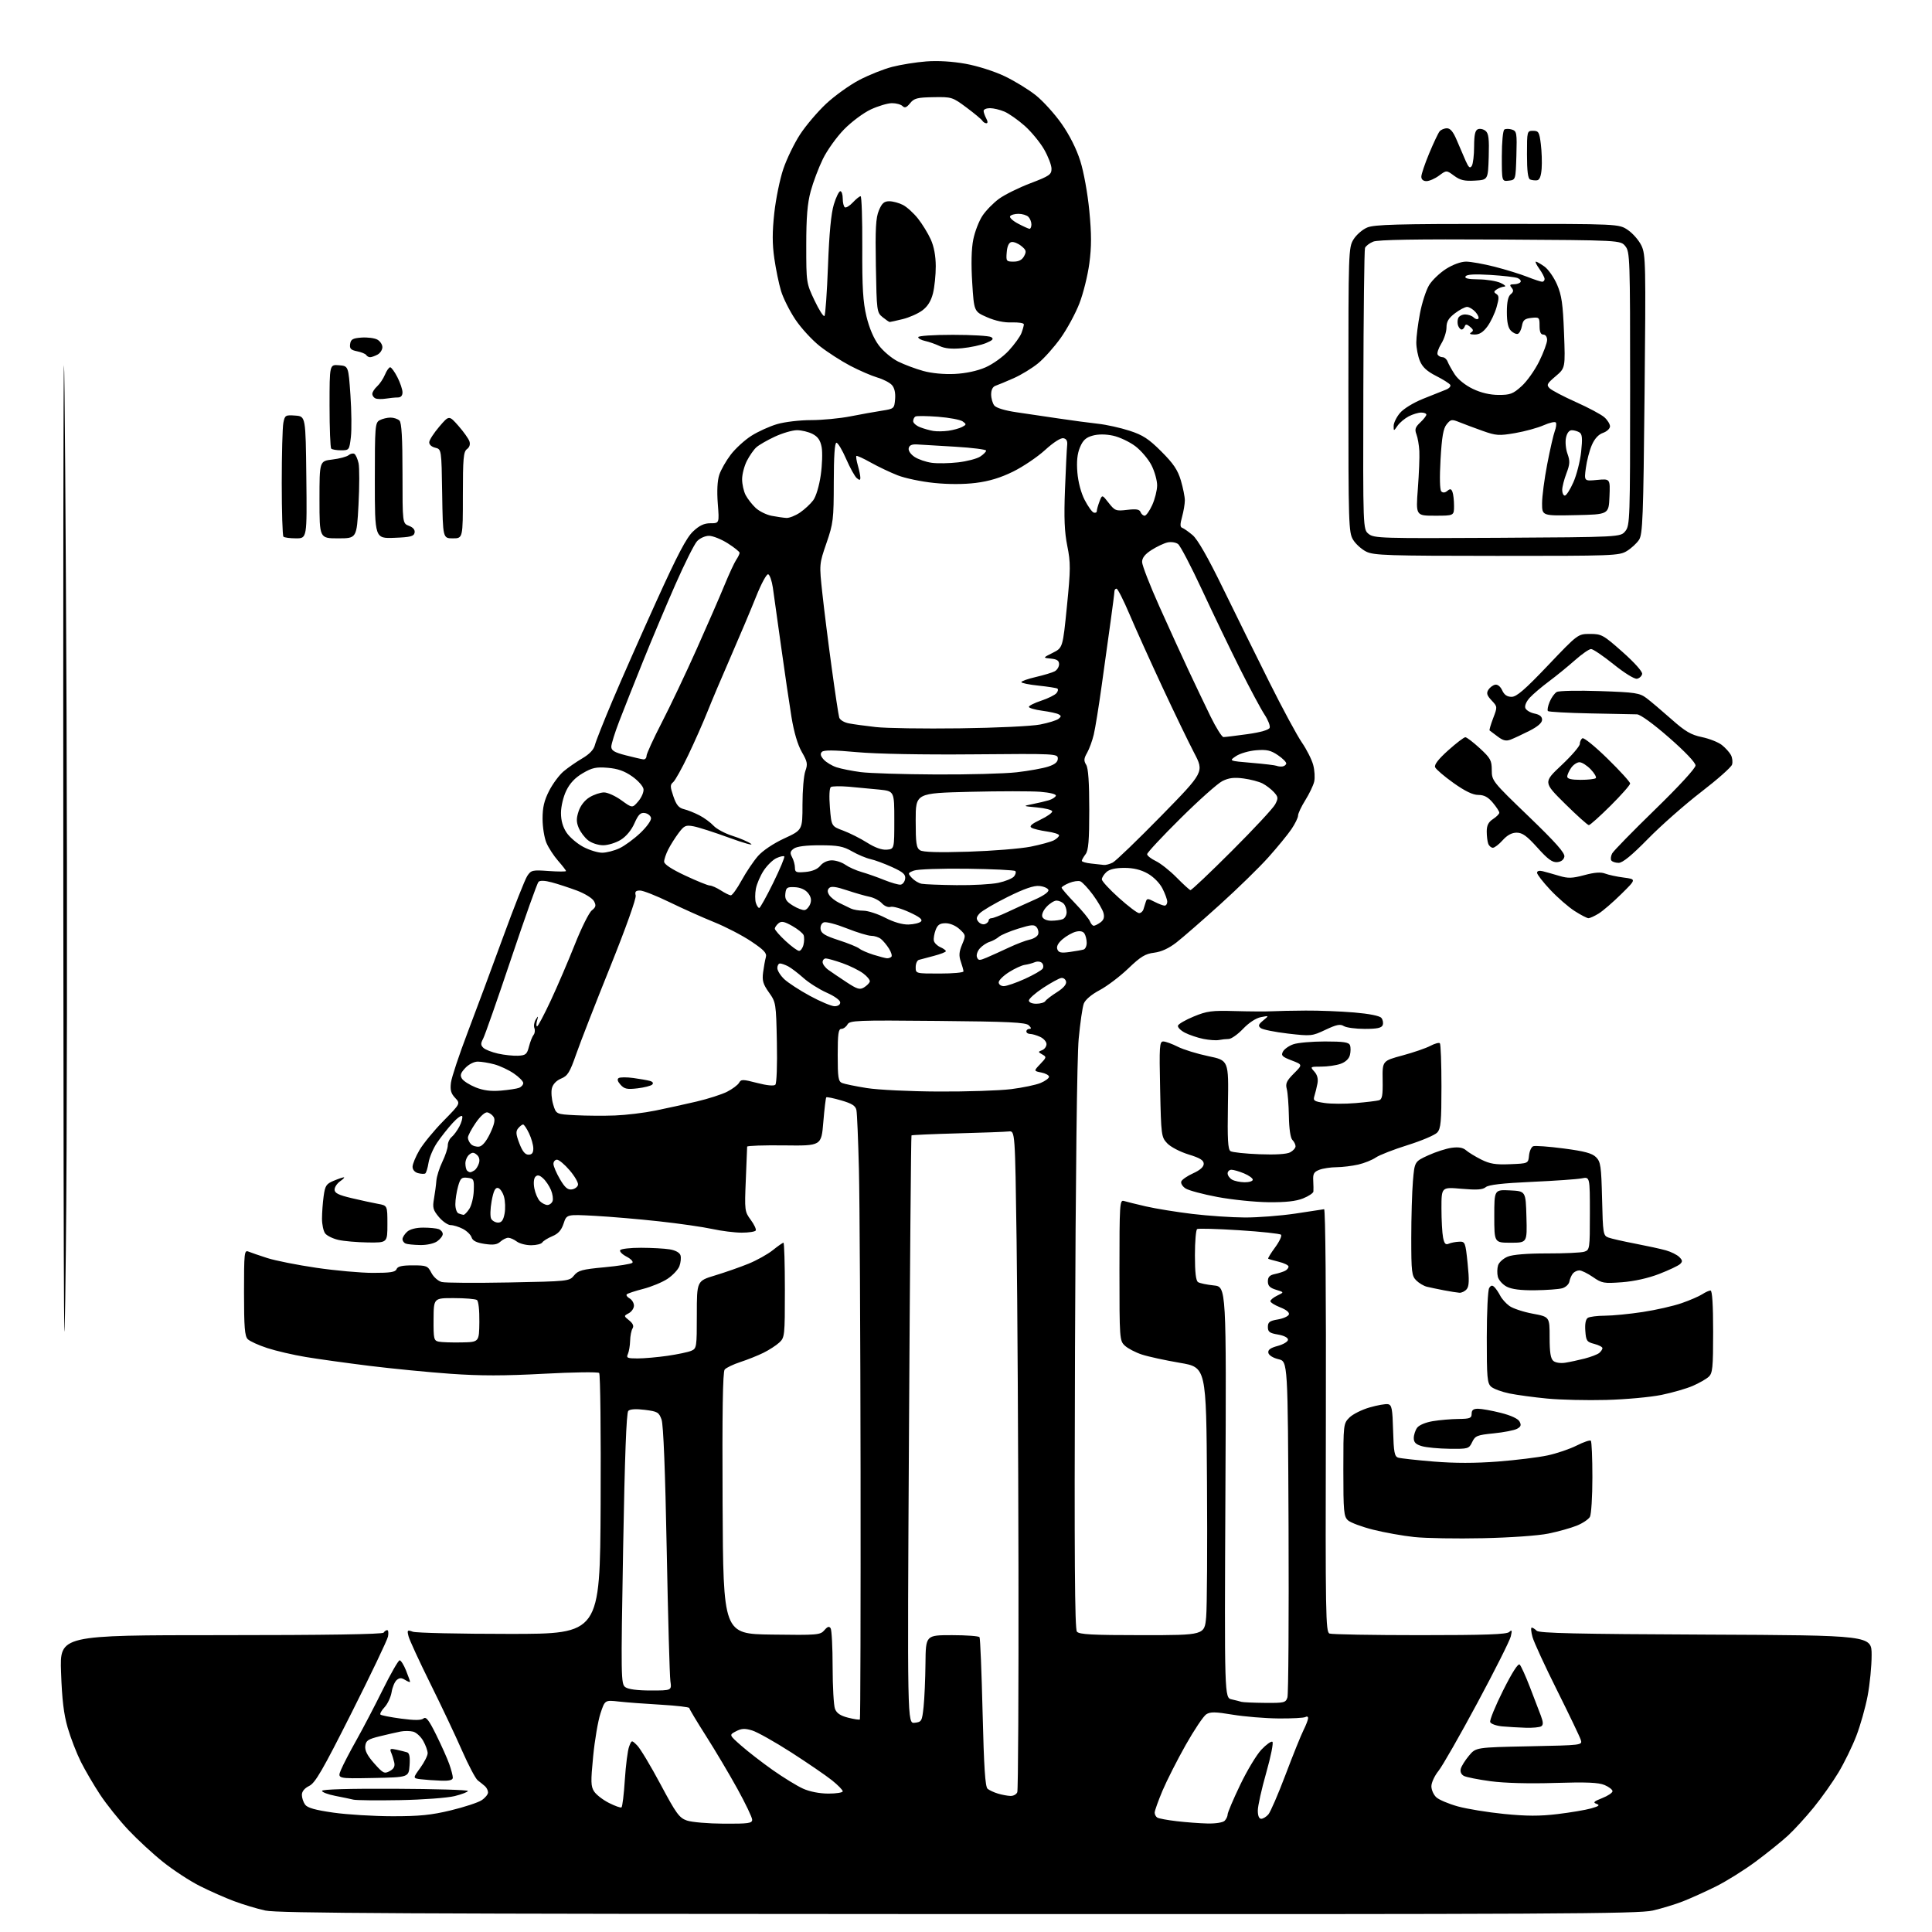 <?xml version="1.0" encoding="UTF-8" standalone="no"?>
<svg 
  version="1.1" 
  xmlns="http://www.w3.org/2000/svg" 
  xmlns:xlink="http://www.w3.org/1999/xlink" 
  xmlns:svg="http://www.w3.org/2000/svg"
  xmlns:rdf="http://www.w3.org/1999/02/22-rdf-syntax-ns#"
  xmlns:cc="http://creativecommons.org/ns#"
  xmlns:dc="http://purl.org/dc/elements/1.1/"
  viewBox="0 0 768 768"
  width="768"
  height="768"
>
<style>svg {background-color: white; }</style>"
<path stroke="none" fill="black" fill-rule="evenodd" d="M381.00,760.88C161.26,760.81 110.39,760.55 105.47,759.47C102.16,758.75 96.53,757.05 92.97,755.71C89.41,754.37 83.30,751.67 79.39,749.69C75.47,747.72 68.95,743.46 64.89,740.22C60.82,736.98 54.56,731.20 50.97,727.38C47.38,723.55 42.37,717.29 39.83,713.46C37.30,709.63 33.84,703.72 32.14,700.33C30.44,696.93 28.09,690.86 26.92,686.83C25.34,681.42 24.65,675.64 24.27,664.75C23.75,650.00 23.75,650.00 87.82,650.00C129.45,650.00 152.10,649.65 152.50,649.00C152.84,648.45 153.48,648.00 153.92,648.00C154.36,648.00 154.51,649.14 154.24,650.53C153.97,651.92 147.47,665.53 139.79,680.78C128.22,703.76 125.33,708.74 122.92,709.93C121.06,710.84 120.00,712.13 120.00,713.49C120.00,714.66 120.58,716.41 121.29,717.38C122.22,718.65 125.35,719.53 132.54,720.55C138.02,721.33 148.57,721.97 156.00,721.98C166.78,721.99 171.45,721.52 179.19,719.65C184.52,718.36 190.04,716.55 191.44,715.63C192.85,714.71 194.00,713.31 194.00,712.52C194.00,711.73 193.44,710.60 192.75,710.01C192.06,709.41 190.79,708.38 189.91,707.72C189.04,707.05 186.23,701.73 183.67,695.90C181.11,690.06 175.43,678.05 171.04,669.21C166.66,660.36 162.77,651.92 162.40,650.45C161.78,647.97 161.90,647.84 164.11,648.64C165.43,649.11 182.70,649.50 202.50,649.50C238.50,649.50 238.50,649.50 238.76,598.06C238.90,569.77 238.64,546.24 238.18,545.78C237.72,545.32 227.81,545.46 216.15,546.09C200.33,546.94 190.94,546.94 179.08,546.10C170.35,545.48 155.85,544.06 146.85,542.95C137.86,541.83 126.45,540.25 121.50,539.42C116.55,538.60 109.68,537.00 106.23,535.87C102.79,534.75 99.30,533.16 98.48,532.34C97.29,531.15 97.00,527.55 97.00,513.82C97.00,497.99 97.12,496.84 98.75,497.52C99.71,497.92 103.10,499.08 106.27,500.10C109.45,501.12 118.22,502.87 125.77,503.97C133.32,505.08 143.45,505.99 148.28,505.99C155.17,506.00 157.19,505.68 157.64,504.50C158.06,503.40 159.79,503.00 164.08,503.00C169.58,503.00 170.04,503.19 171.49,505.99C172.36,507.66 174.17,509.25 175.61,509.62C177.02,509.97 189.01,510.05 202.24,509.80C225.93,509.35 226.34,509.30 228.18,507.03C229.80,505.02 231.43,504.58 240.28,503.76C245.90,503.24 250.89,502.44 251.36,501.99C251.84,501.54 250.81,500.44 249.08,499.54C247.35,498.65 246.20,497.48 246.53,496.96C246.85,496.43 250.58,496.00 254.81,496.01C259.04,496.02 264.18,496.30 266.22,496.64C268.51,497.02 270.16,497.93 270.50,498.99C270.80,499.95 270.61,501.90 270.07,503.33C269.52,504.75 267.37,507.03 265.29,508.39C263.21,509.75 258.87,511.54 255.65,512.36C252.44,513.19 249.52,514.15 249.16,514.51C248.81,514.86 249.30,515.59 250.26,516.12C251.22,516.66 252.00,517.96 252.00,519.01C252.00,520.07 251.08,521.42 249.96,522.02C247.92,523.11 247.92,523.12 250.12,524.89C251.63,526.12 252.04,527.12 251.44,528.09C250.96,528.86 250.52,531.08 250.48,533.00C250.43,534.92 250.03,537.29 249.59,538.25C248.89,539.78 249.37,540.00 253.45,540.00C256.02,540.00 261.35,539.53 265.31,538.96C269.26,538.39 273.51,537.50 274.75,536.98C276.93,536.07 277.00,535.60 277.00,522.62C277.00,509.19 277.00,509.19 284.25,507.00C288.24,505.79 294.20,503.71 297.49,502.37C300.79,501.03 305.15,498.60 307.19,496.97C309.22,495.34 311.13,494.00 311.44,494.00C311.75,494.00 312.00,502.47 312.00,512.83C312.00,531.07 311.93,531.71 309.75,533.71C308.51,534.85 305.70,536.66 303.50,537.75C301.30,538.84 297.17,540.49 294.33,541.42C291.48,542.35 288.67,543.70 288.07,544.42C287.31,545.33 287.06,561.39 287.24,597.61C287.50,649.50 287.50,649.50 306.74,649.77C324.93,650.03 326.08,649.93 327.70,648.04C328.96,646.56 329.61,646.36 330.19,647.27C330.62,647.95 330.98,654.88 330.98,662.68C330.99,670.49 331.41,677.96 331.92,679.29C332.58,681.03 334.07,682.03 337.14,682.81C339.50,683.41 341.61,683.72 341.82,683.51C342.03,683.30 342.15,638.89 342.09,584.81C342.02,530.74 341.73,476.82 341.44,465.00C341.15,453.18 340.70,442.50 340.44,441.27C340.08,439.57 338.68,438.67 334.41,437.43C331.35,436.54 328.67,435.99 328.46,436.21C328.24,436.43 327.71,440.85 327.28,446.05C326.50,455.50 326.50,455.50 311.75,455.31C303.64,455.21 297.00,455.44 297.00,455.81C297.00,456.19 296.76,462.13 296.47,469.02C295.96,481.19 296.01,481.63 298.44,484.92C299.81,486.78 300.70,488.68 300.41,489.15C300.12,489.62 297.61,490.00 294.83,490.00C292.06,490.00 286.80,489.34 283.14,488.54C279.49,487.74 269.98,486.37 262.00,485.50C254.03,484.62 242.49,483.64 236.38,483.31C225.25,482.71 225.25,482.71 224.04,486.38C223.17,489.02 221.92,490.43 219.54,491.42C217.73,492.18 215.94,493.29 215.56,493.90C215.19,494.50 213.19,495.00 211.13,495.00C209.07,495.00 206.51,494.34 205.44,493.53C204.37,492.72 202.86,492.05 202.08,492.03C201.30,492.01 199.87,492.71 198.92,493.57C197.59,494.77 196.09,494.99 192.62,494.47C189.40,493.98 187.89,493.23 187.46,491.88C187.13,490.83 185.56,489.31 183.98,488.49C182.40,487.67 180.22,487.00 179.14,487.00C178.06,487.00 175.97,485.56 174.48,483.80C172.15,481.02 171.89,480.06 172.51,476.55C172.90,474.32 173.33,471.10 173.46,469.38C173.59,467.66 174.66,464.26 175.85,461.81C177.03,459.37 178.00,456.44 178.00,455.31C178.00,454.17 178.70,452.66 179.57,451.95C180.43,451.23 181.80,449.34 182.63,447.76C183.45,446.17 183.95,444.36 183.75,443.75C183.55,443.14 181.83,444.33 179.94,446.40C178.05,448.47 175.26,452.00 173.73,454.26C172.21,456.51 170.69,460.08 170.35,462.20C170.01,464.31 169.42,466.24 169.04,466.47C168.66,466.71 167.37,466.65 166.17,466.34C164.88,466.00 164.00,464.98 164.00,463.81C164.00,462.74 165.23,459.75 166.74,457.18C168.25,454.61 172.53,449.39 176.27,445.59C183.05,438.68 183.05,438.68 180.91,436.41C179.25,434.64 178.89,433.29 179.27,430.32C179.54,428.22 182.51,419.30 185.86,410.50C189.21,401.70 195.55,384.66 199.94,372.63C204.33,360.60 208.67,349.63 209.57,348.25C211.12,345.89 211.60,345.77 218.11,346.24C221.90,346.51 225.00,346.51 225.00,346.25C225.00,345.98 223.59,344.16 221.87,342.20C220.16,340.25 218.06,337.04 217.22,335.07C216.38,333.11 215.68,328.80 215.68,325.50C215.67,320.98 216.31,318.24 218.28,314.38C219.72,311.56 222.31,308.07 224.04,306.62C225.76,305.17 229.12,302.84 231.49,301.45C234.31,299.80 236.03,297.99 236.47,296.21C236.83,294.72 239.99,286.75 243.48,278.50C246.96,270.25 254.82,252.47 260.93,239.00C269.32,220.50 272.89,213.70 275.51,211.25C278.04,208.87 279.90,208.00 282.45,208.00C285.94,208.00 285.94,208.00 285.33,200.17C284.95,195.20 285.16,191.03 285.92,188.75C286.57,186.77 288.63,183.16 290.49,180.72C292.35,178.29 296.03,174.92 298.68,173.24C301.33,171.55 305.94,169.46 308.93,168.59C311.92,167.71 317.98,167.00 322.41,167.00C326.83,167.00 333.84,166.33 337.98,165.52C342.11,164.71 347.75,163.69 350.50,163.27C355.42,162.50 355.50,162.43 355.82,158.65C356.02,156.17 355.57,154.18 354.55,153.06C353.68,152.09 351.06,150.74 348.73,150.06C346.41,149.37 341.57,147.28 338.00,145.41C334.43,143.54 328.98,140.03 325.90,137.61C322.83,135.19 318.44,130.42 316.16,127.00C313.88,123.59 311.32,118.48 310.47,115.65C309.62,112.82 308.41,106.99 307.80,102.71C306.97,96.96 306.97,92.24 307.79,84.69C308.41,79.06 310.02,71.17 311.38,67.17C312.73,63.16 315.73,56.99 318.03,53.45C320.33,49.92 325.00,44.43 328.39,41.25C331.79,38.08 337.70,33.83 341.53,31.82C345.36,29.81 351.27,27.45 354.67,26.58C358.06,25.70 364.13,24.73 368.17,24.42C372.81,24.06 378.57,24.41 383.85,25.36C388.56,26.21 395.32,28.36 399.35,30.29C403.28,32.16 408.85,35.57 411.73,37.86C414.60,40.14 419.22,45.24 421.99,49.18C425.17,53.71 427.91,59.16 429.43,63.98C430.81,68.32 432.35,76.87 433.02,83.79C433.91,93.06 433.92,98.04 433.03,104.70C432.39,109.51 430.61,116.69 429.06,120.66C427.52,124.63 424.17,130.81 421.62,134.38C419.07,137.95 415.05,142.47 412.67,144.41C410.30,146.36 405.92,149.03 402.93,150.35C399.94,151.67 396.71,153.02 395.75,153.34C394.63,153.72 394.00,154.96 394.00,156.78C394.00,158.34 394.56,160.33 395.25,161.20C396.01,162.15 399.46,163.21 404.00,163.87C408.12,164.48 415.77,165.60 421.00,166.38C426.23,167.16 433.20,168.09 436.50,168.45C439.80,168.81 445.43,170.06 449.00,171.22C454.31,172.94 456.63,174.45 461.66,179.48C466.46,184.28 468.16,186.80 469.41,190.99C470.28,193.95 471.00,197.52 470.99,198.93C470.99,200.34 470.49,203.28 469.89,205.46C469.07,208.41 469.08,209.53 469.93,209.81C470.56,210.02 472.42,211.33 474.08,212.72C476.06,214.39 480.16,221.55 486.16,233.87C491.16,244.12 499.48,260.97 504.65,271.31C509.82,281.66 515.61,292.39 517.51,295.15C519.42,297.92 521.44,301.93 522.01,304.05C522.59,306.18 522.76,309.18 522.41,310.71C522.05,312.25 520.46,315.56 518.88,318.09C517.30,320.61 516.00,323.36 516.00,324.20C516.00,325.04 514.81,327.47 513.36,329.61C511.91,331.75 507.79,336.78 504.21,340.78C500.63,344.79 491.97,353.24 484.96,359.57C477.96,365.90 470.18,372.67 467.68,374.62C464.65,376.98 461.67,378.35 458.81,378.71C455.27,379.14 453.43,380.26 448.50,384.99C445.20,388.15 440.09,392.02 437.14,393.59C433.86,395.33 431.41,397.42 430.82,398.96C430.29,400.36 429.38,406.67 428.79,413.00C428.13,420.04 427.57,467.68 427.33,535.86C427.04,618.91 427.23,647.58 428.09,648.61C429.02,649.73 434.11,650.00 454.04,650.00C478.83,650.00 478.83,650.00 479.47,642.75C479.82,638.76 479.97,614.80 479.80,589.51C479.50,543.52 479.50,543.52 469.00,541.74C463.23,540.76 456.43,539.28 453.91,538.45C451.38,537.62 448.35,536.04 447.16,534.93C445.05,532.97 445.00,532.32 445.00,504.89C445.00,478.66 445.11,476.90 446.75,477.40C447.71,477.70 451.65,478.67 455.50,479.56C459.35,480.45 467.68,481.80 474.00,482.56C480.32,483.32 489.72,483.95 494.87,483.97C500.03,483.99 509.01,483.29 514.84,482.43C520.67,481.56 525.85,480.77 526.35,480.68C526.89,480.57 527.18,514.57 527.05,564.61C526.86,642.15 526.98,648.78 528.50,649.36C529.42,649.71 545.56,650.00 564.38,650.00C590.38,650.00 598.92,649.70 599.93,648.75C601.02,647.72 601.14,648.03 600.56,650.50C600.18,652.15 594.19,664.08 587.24,677.00C580.30,689.92 573.36,702.07 571.81,703.98C570.27,705.89 569.00,708.63 569.00,710.07C569.00,711.51 569.89,713.49 570.97,714.47C572.05,715.45 575.88,717.07 579.49,718.07C583.09,719.07 591.36,720.42 597.88,721.07C606.79,721.96 612.05,721.98 619.11,721.13C624.27,720.51 630.30,719.50 632.50,718.87C635.64,717.98 636.10,717.59 634.64,717.06C633.13,716.52 633.55,716.09 636.89,714.78C639.15,713.89 641.00,712.65 641.00,712.03C641.00,711.41 639.57,710.30 637.83,709.57C635.42,708.56 630.61,708.36 618.08,708.75C607.83,709.07 598.09,708.81 592.57,708.07C587.66,707.41 582.86,706.46 581.91,705.95C580.85,705.38 580.37,704.29 580.68,703.12C580.95,702.07 582.42,699.72 583.94,697.91C586.69,694.61 586.69,694.61 607.87,694.18C628.92,693.75 629.05,693.74 628.39,691.63C628.03,690.46 623.79,681.62 618.98,671.98C614.16,662.35 609.76,652.79 609.19,650.73C608.63,648.68 608.48,647.00 608.88,647.00C609.28,647.00 610.16,647.56 610.85,648.25C611.82,649.22 626.93,649.56 678.05,649.78C744.00,650.07 744.00,650.07 744.00,657.92C744.00,662.24 743.29,669.54 742.41,674.14C741.54,678.74 739.52,685.90 737.91,690.07C736.31,694.23 733.12,700.75 730.83,704.57C728.54,708.38 724.11,714.65 720.97,718.50C717.84,722.35 713.23,727.38 710.73,729.69C708.23,731.99 702.44,736.65 697.87,740.04C693.30,743.43 686.17,747.88 682.03,749.93C677.89,751.98 672.02,754.63 669.00,755.81C665.98,757.00 660.58,758.64 657.00,759.47C651.30,760.79 617.43,760.96 381.00,760.88zM287.75,724.94C297.51,724.99 299.00,724.78 299.00,723.37C299.00,722.47 296.37,716.96 293.15,711.12C289.93,705.28 284.30,695.80 280.65,690.07C276.99,684.33 274.00,679.33 274.00,678.97C274.00,678.60 268.94,678.01 262.75,677.65C256.56,677.30 249.02,676.73 245.98,676.39C240.46,675.77 240.46,675.77 238.69,681.13C237.72,684.09 236.41,691.74 235.79,698.16C234.80,708.27 234.85,710.12 236.19,712.16C237.03,713.44 239.68,715.49 242.06,716.69C244.44,717.89 246.68,718.70 247.04,718.47C247.41,718.25 248.01,713.32 248.38,707.51C248.76,701.71 249.52,695.76 250.08,694.30C251.09,691.64 251.09,691.64 253.29,693.84C254.51,695.05 258.68,702.00 262.56,709.27C268.81,720.98 270.01,722.64 273.06,723.69C274.95,724.35 281.56,724.91 287.75,724.94zM480.05,724.87C483.21,724.94 486.12,724.48 486.80,723.80C487.46,723.14 488.00,722.00 488.00,721.27C488.00,720.54 490.23,715.28 492.96,709.59C495.68,703.89 499.49,697.56 501.41,695.53C503.33,693.49 505.31,692.07 505.80,692.38C506.29,692.68 505.19,698.21 503.35,704.68C501.51,711.14 500.00,717.91 500.00,719.71C500.00,721.80 500.49,723.00 501.35,723.00C502.08,723.00 503.37,722.21 504.20,721.25C505.03,720.29 508.10,713.20 511.01,705.50C513.92,697.80 517.13,689.83 518.15,687.79C519.17,685.75 520.00,683.59 520.00,682.98C520.00,682.38 519.52,682.18 518.93,682.54C518.35,682.90 513.51,683.16 508.18,683.11C502.86,683.06 494.68,682.38 490.00,681.61C483.07,680.45 481.13,680.43 479.50,681.47C478.40,682.17 474.73,687.64 471.35,693.62C467.97,699.61 463.81,707.81 462.10,711.85C460.40,715.90 459.00,719.81 459.00,720.55C459.00,721.28 459.47,722.17 460.05,722.53C460.62,722.88 464.11,723.53 467.80,723.96C471.48,724.39 477.00,724.80 480.05,724.87zM159.00,715.58C149.93,715.74 141.60,715.66 140.50,715.39C139.40,715.12 136.14,714.44 133.25,713.88C130.36,713.32 128.00,712.42 128.00,711.89C128.00,711.28 138.84,710.97 157.00,711.06C172.95,711.13 186.00,711.52 186.00,711.93C186.00,712.33 183.64,713.25 180.75,713.97C177.83,714.69 168.17,715.41 159.00,715.58zM401.64,713.91C402.82,713.96 404.06,713.29 404.39,712.42C404.73,711.55 404.94,671.61 404.86,623.67C404.78,575.73 404.44,516.92 404.11,493.00C403.50,449.50 403.50,449.50 401.00,449.77C399.62,449.93 390.43,450.27 380.58,450.53C370.72,450.80 362.51,451.16 362.33,451.34C362.15,451.52 361.70,504.20 361.34,568.41C360.67,685.16 360.67,685.16 363.58,684.83C366.36,684.52 366.53,684.21 367.14,678.50C367.49,675.20 367.83,667.44 367.89,661.25C368.00,650.00 368.00,650.00 378.44,650.00C384.18,650.00 389.11,650.37 389.38,650.81C389.66,651.26 390.21,664.76 390.60,680.82C391.13,702.62 391.63,710.28 392.59,711.08C393.30,711.66 395.14,712.52 396.69,712.98C398.23,713.45 400.46,713.87 401.64,713.91zM329.25,712.98C332.41,712.99 335.00,712.58 335.00,712.07C335.00,711.55 333.09,709.60 330.75,707.72C328.41,705.84 321.13,700.86 314.58,696.64C308.02,692.43 301.00,688.48 298.98,687.88C296.07,687.00 294.73,687.08 292.56,688.22C289.80,689.66 289.80,689.66 294.65,693.93C297.32,696.28 302.95,700.64 307.17,703.62C311.39,706.59 316.79,709.91 319.17,710.99C321.83,712.20 325.71,712.96 329.25,712.98zM175.25,707.84C172.64,707.75 169.05,707.50 167.29,707.28C164.08,706.88 164.08,706.88 167.04,702.79C168.67,700.54 170.00,697.90 170.00,696.93C170.00,695.96 169.21,693.76 168.25,692.05C167.29,690.34 165.48,688.68 164.24,688.36C162.99,688.04 160.74,688.02 159.24,688.31C157.73,688.60 154.03,689.45 151.00,690.19C146.28,691.35 145.46,691.90 145.20,694.08C144.99,695.89 146.03,697.90 148.74,700.96C152.26,704.92 152.78,705.19 154.89,704.06C156.52,703.18 157.06,702.19 156.73,700.66C156.47,699.47 155.92,697.69 155.50,696.70C154.85,695.14 155.13,694.98 157.62,695.53C159.21,695.88 161.10,696.35 161.83,696.58C162.75,696.87 163.05,698.43 162.81,701.75C162.47,706.50 162.47,706.50 148.27,706.78C134.08,707.05 134.08,707.05 135.57,703.48C136.39,701.52 139.14,696.22 141.69,691.71C144.23,687.19 148.93,678.21 152.12,671.75C155.32,665.29 158.35,660.00 158.86,660.00C159.37,660.00 160.51,661.81 161.39,664.02C162.28,666.23 163.00,668.26 163.00,668.53C163.00,668.80 162.14,668.48 161.08,667.82C159.59,666.89 158.84,666.89 157.71,667.83C156.91,668.49 155.99,670.66 155.67,672.66C155.34,674.65 154.08,677.35 152.87,678.64C151.65,679.93 150.92,681.26 151.24,681.58C151.57,681.90 155.26,682.62 159.44,683.18C164.81,683.90 167.44,683.88 168.35,683.12C169.36,682.28 170.49,683.73 173.42,689.67C175.50,693.87 177.83,699.09 178.60,701.28C179.37,703.46 180.00,705.87 180.00,706.63C180.00,707.62 178.69,707.96 175.25,707.84zM606.50,686.81C603.75,686.72 599.56,686.48 597.20,686.27C594.83,686.05 592.66,685.28 592.38,684.55C592.10,683.82 594.41,678.17 597.51,671.98C601.15,664.72 603.49,661.09 604.11,661.71C604.65,662.25 606.46,666.24 608.14,670.59C609.82,674.94 611.79,680.07 612.51,682.00C613.49,684.62 613.52,685.68 612.66,686.23C612.02,686.64 609.25,686.90 606.50,686.81zM502.77,676.92C510.51,676.99 511.10,676.85 511.77,674.75C512.17,673.51 512.37,642.95 512.22,606.84C511.93,541.18 511.93,541.18 508.22,540.31C506.04,539.79 504.38,538.74 504.19,537.77C503.96,536.57 505.00,535.81 507.94,535.02C510.18,534.41 512.00,533.31 512.00,532.55C512.00,531.73 510.40,530.91 508.00,530.50C504.67,529.94 504.00,529.43 504.00,527.50C504.00,525.58 504.67,525.06 507.92,524.51C510.08,524.15 512.07,523.26 512.34,522.55C512.66,521.73 511.37,520.66 508.92,519.70C506.76,518.85 505.00,517.75 505.00,517.24C505.00,516.73 506.24,515.73 507.75,515.00C510.50,513.69 510.50,513.69 507.25,512.70C504.79,511.95 504.00,511.14 504.00,509.37C504.00,507.63 504.70,506.89 506.75,506.46C508.26,506.14 510.12,505.55 510.88,505.15C511.65,504.75 512.24,503.99 512.21,503.46C512.18,502.93 510.43,502.08 508.32,501.57C506.22,501.05 504.33,500.51 504.13,500.36C503.93,500.21 505.16,498.18 506.88,495.85C508.60,493.51 509.65,491.25 509.22,490.82C508.80,490.40 501.32,489.59 492.60,489.04C483.89,488.48 476.36,488.28 475.88,488.57C475.40,488.87 475.00,493.56 475.00,499.00C475.00,505.82 475.39,509.13 476.25,509.67C476.94,510.11 479.75,510.70 482.50,510.98C487.50,511.50 487.50,511.50 487.12,593.20C486.73,674.89 486.73,674.89 489.62,675.53C491.20,675.89 492.95,676.33 493.50,676.51C494.05,676.69 498.22,676.88 502.77,676.92zM258.70,672.00C267.02,672.00 267.02,672.00 266.49,668.25C266.19,666.19 265.54,642.67 265.03,616.00C264.44,584.78 263.71,566.36 262.98,564.31C261.94,561.40 261.38,561.07 256.35,560.44C252.79,559.99 250.46,560.14 249.75,560.85C249.00,561.60 248.35,579.08 247.70,615.65C246.80,666.96 246.84,669.41 248.57,670.67C249.73,671.52 253.37,672.00 258.70,672.00zM589.50,611.46C579.05,611.69 566.77,611.48 562.22,611.00C557.67,610.52 550.28,609.20 545.81,608.07C541.33,606.94 536.85,605.27 535.84,604.35C534.18,602.85 534.00,600.87 534.00,584.30C534.00,566.23 534.04,565.87 536.40,563.51C537.71,562.19 541.32,560.38 544.40,559.49C547.49,558.59 550.80,558.01 551.75,558.19C553.26,558.48 553.54,559.95 553.78,568.71C554.02,577.30 554.34,578.97 555.79,579.43C556.74,579.73 563.08,580.43 569.90,580.99C578.26,581.68 586.53,581.67 595.39,580.99C602.60,580.43 611.48,579.34 615.13,578.56C618.78,577.79 624.01,576.01 626.76,574.62C629.51,573.23 632.04,572.37 632.38,572.71C632.72,573.05 633.00,579.59 633.00,587.23C633.00,594.88 632.56,601.95 632.03,602.95C631.50,603.94 629.13,605.53 626.78,606.47C624.43,607.42 619.35,608.84 615.50,609.62C611.49,610.45 600.39,611.23 589.50,611.46zM576.20,575.91C571.96,575.86 567.04,575.40 565.25,574.88C562.81,574.18 562.00,573.38 562.00,571.66C562.00,570.41 562.60,568.56 563.33,567.56C564.11,566.49 566.72,565.40 569.58,564.93C572.29,564.48 576.86,564.09 579.75,564.06C584.31,564.01 585.00,563.74 585.00,562.00C585.00,560.52 585.67,560.00 587.54,560.00C588.94,560.00 593.01,560.73 596.58,561.63C600.63,562.65 603.44,563.95 604.05,565.09C604.81,566.51 604.58,567.15 603.03,567.98C601.94,568.57 597.77,569.38 593.78,569.78C587.17,570.44 586.41,570.75 585.21,573.25C583.93,575.91 583.64,576.00 576.20,575.91zM26.18,496.50C25.47,560.27 25.31,539.56 25.17,358.08C25.08,240.70 25.20,144.86 25.44,145.10C25.68,145.34 26.13,207.63 26.45,283.52C26.76,359.41 26.65,455.25 26.18,496.50zM638.50,556.50C630.80,556.70 620.23,556.46 615.01,555.95C609.79,555.45 603.04,554.54 600.01,553.92C596.98,553.30 593.71,552.09 592.75,551.24C591.20,549.87 591.00,547.58 591.02,531.60C591.02,521.64 591.45,512.83 591.97,512.01C592.69,510.88 593.20,510.80 594.07,511.67C594.71,512.31 595.74,513.84 596.37,515.07C596.99,516.30 598.62,518.13 600.00,519.13C601.38,520.13 605.54,521.51 609.25,522.20C616.00,523.46 616.00,523.46 616.00,531.61C616.00,537.60 616.39,540.08 617.49,540.99C618.34,541.70 620.36,542.00 622.24,541.70C624.03,541.42 627.51,540.67 629.96,540.04C632.41,539.41 635.00,538.41 635.71,537.83C636.42,537.24 637.00,536.37 637.00,535.91C637.00,535.44 635.54,534.68 633.75,534.22C630.78,533.46 630.47,533.00 630.19,529.04C629.98,526.24 630.34,524.40 631.19,523.86C631.91,523.41 634.98,523.02 638.00,523.01C641.02,523.00 647.77,522.34 653.00,521.54C658.23,520.75 665.18,519.17 668.45,518.03C671.72,516.90 675.41,515.30 676.66,514.49C677.91,513.67 679.40,513.00 679.96,513.00C680.64,513.00 681.00,518.74 681.00,529.35C681.00,543.77 680.79,545.88 679.21,547.31C678.23,548.20 675.42,549.81 672.96,550.88C670.51,551.96 664.90,553.58 660.50,554.49C656.10,555.39 646.20,556.30 638.50,556.50zM183.48,533.63C190.46,533.50 190.46,533.50 190.55,525.50C190.61,520.81 190.21,517.20 189.58,516.77C188.98,516.36 184.88,516.02 180.45,516.02C172.40,516.00 172.40,516.00 172.35,524.45C172.30,532.25 172.46,532.93 174.40,533.33C175.55,533.57 179.64,533.71 183.48,533.63zM580.13,513.89C579.23,513.83 576.48,513.39 574.00,512.92C571.52,512.44 568.48,511.81 567.22,511.50C565.97,511.20 564.06,510.06 562.97,508.97C561.19,507.19 561.00,505.60 561.00,492.15C561.00,483.98 561.30,473.80 561.66,469.52C562.32,461.75 562.32,461.75 567.73,459.27C570.70,457.91 574.91,456.55 577.09,456.26C579.82,455.89 581.58,456.20 582.77,457.25C583.72,458.08 586.43,459.74 588.79,460.93C592.24,462.66 594.50,463.03 600.29,462.79C607.50,462.50 607.50,462.50 607.81,459.34C607.98,457.59 608.73,455.93 609.48,455.65C610.23,455.36 615.69,455.76 621.62,456.54C629.89,457.62 632.87,458.43 634.45,460.00C636.29,461.84 636.53,463.53 636.85,476.59C637.17,490.40 637.30,491.17 639.35,491.94C640.53,492.38 645.33,493.47 650.00,494.36C654.67,495.26 660.17,496.45 662.22,497.03C664.26,497.60 666.65,498.80 667.54,499.68C668.86,501.01 668.91,501.50 667.82,502.51C667.09,503.18 663.35,504.94 659.50,506.43C655.15,508.11 649.57,509.35 644.76,509.71C637.54,510.25 636.76,510.11 633.21,507.64C631.11,506.19 628.68,505.00 627.82,505.00C626.95,505.00 625.79,505.56 625.23,506.25C624.67,506.94 624.05,508.38 623.85,509.46C623.65,510.53 622.37,511.72 620.99,512.11C619.62,512.49 614.77,512.85 610.20,512.90C604.56,512.97 600.96,512.51 598.96,511.48C597.35,510.65 595.76,508.88 595.42,507.55C595.09,506.23 595.13,504.17 595.51,502.98C595.88,501.79 597.61,500.24 599.35,499.53C601.36,498.71 607.04,498.25 615.01,498.26C621.89,498.27 628.53,497.97 629.76,497.58C631.94,496.88 632.00,496.50 632.00,482.32C632.00,467.77 632.00,467.77 628.75,468.42C626.96,468.77 618.02,469.40 608.87,469.81C597.32,470.33 591.74,470.97 590.61,471.91C589.38,472.93 587.06,473.09 580.99,472.56C573.00,471.86 573.00,471.86 573.00,480.31C573.00,484.95 573.29,490.18 573.64,491.93C574.13,494.38 574.64,494.95 575.89,494.40C576.77,494.01 578.62,493.65 580.00,493.60C582.42,493.50 582.53,493.79 583.40,502.22C584.09,508.89 584.00,511.30 583.03,512.47C582.33,513.31 581.02,513.95 580.13,513.89zM167.03,494.92C164.54,494.88 161.94,494.62 161.25,494.34C160.56,494.06 160.00,493.27 160.00,492.57C160.00,491.88 160.82,490.57 161.83,489.65C162.97,488.62 165.38,488.00 168.25,488.00C170.77,488.00 173.55,488.27 174.42,488.61C175.29,488.94 176.00,489.82 176.00,490.55C176.00,491.29 175.00,492.59 173.78,493.44C172.50,494.34 169.63,494.97 167.03,494.92zM146.25,493.90C141.99,493.84 136.70,493.38 134.50,492.88C132.30,492.37 129.94,491.21 129.25,490.29C128.56,489.37 128.00,486.74 128.00,484.45C128.00,482.16 128.29,478.14 128.65,475.53C129.22,471.34 129.70,470.60 132.62,469.39C134.44,468.62 136.28,468.00 136.69,468.00C137.11,468.00 136.44,468.70 135.22,469.56C134.00,470.41 133.00,471.91 133.00,472.89C133.00,474.27 134.54,475.04 139.75,476.27C143.46,477.15 148.19,478.18 150.25,478.55C154.00,479.22 154.00,479.22 154.00,486.61C154.00,494.00 154.00,494.00 146.25,493.90zM600.53,494.00C594.00,494.00 594.00,494.00 594.00,483.45C594.00,472.90 594.00,472.90 600.25,473.20C606.50,473.50 606.50,473.50 606.78,483.75C607.07,494.00 607.07,494.00 600.53,494.00zM198.00,486.00C199.40,486.00 200.09,485.04 200.58,482.43C200.95,480.47 200.84,477.43 200.34,475.69C199.84,473.94 198.76,472.38 197.94,472.23C196.85,472.02 196.17,473.43 195.43,477.47C194.87,480.54 194.79,483.66 195.26,484.50C195.72,485.32 196.96,486.00 198.00,486.00zM184.23,482.92C184.63,482.96 185.68,481.90 186.56,480.55C187.44,479.20 188.24,475.94 188.33,473.30C188.49,468.79 188.34,468.48 185.81,468.19C183.46,467.92 183.00,468.35 182.07,471.69C181.49,473.79 181.01,476.93 181.01,478.67C181.00,480.41 181.56,482.06 182.25,482.34C182.94,482.62 183.83,482.88 184.23,482.92zM217.60,479.00C218.41,479.00 219.32,478.32 219.65,477.48C219.97,476.65 219.69,474.65 219.02,473.05C218.36,471.45 216.95,469.36 215.88,468.40C214.48,467.12 213.65,466.95 212.85,467.75C212.19,468.41 212.01,470.26 212.41,472.39C212.78,474.34 213.77,476.63 214.61,477.47C215.45,478.31 216.80,479.00 217.60,479.00zM504.23,477.90C498.88,477.84 489.77,476.91 484.00,475.83C478.23,474.75 472.50,473.22 471.28,472.43C470.06,471.64 469.30,470.39 469.58,469.65C469.87,468.90 471.99,467.44 474.30,466.40C477.06,465.15 478.50,463.86 478.50,462.63C478.50,461.22 477.03,460.31 472.45,458.91C469.08,457.87 465.32,455.91 463.98,454.48C461.65,452.00 461.56,451.35 461.17,432.96C460.80,415.80 460.92,414.00 462.42,414.00C463.33,414.00 465.91,414.94 468.16,416.08C470.40,417.22 475.88,418.91 480.33,419.84C488.42,421.52 488.42,421.52 488.12,439.15C487.89,453.03 488.11,456.95 489.16,457.61C489.90,458.07 495.05,458.62 500.61,458.83C507.01,459.08 511.51,458.80 512.86,458.07C514.04,457.44 515.00,456.36 515.00,455.66C515.00,454.97 514.44,453.84 513.75,453.15C512.98,452.38 512.44,448.74 512.35,443.70C512.27,439.19 511.90,434.32 511.51,432.88C510.94,430.72 511.44,429.63 514.33,426.73C517.85,423.22 517.85,423.22 513.43,421.53C509.66,420.09 509.16,419.57 509.99,418.03C510.52,417.03 512.38,415.71 514.13,415.11C515.87,414.50 521.52,414.00 526.68,414.00C534.10,414.00 536.18,414.31 536.64,415.50C536.96,416.33 536.94,418.08 536.61,419.40C536.23,420.92 534.85,422.20 532.86,422.90C531.12,423.51 527.67,424.00 525.20,424.00C520.78,424.00 520.73,424.04 522.46,425.96C523.64,427.26 524.06,428.86 523.71,430.71C523.42,432.24 522.88,434.46 522.51,435.62C521.90,437.53 522.32,437.82 526.52,438.45C529.09,438.84 534.64,438.86 538.85,438.50C543.06,438.14 547.23,437.64 548.12,437.39C549.44,437.03 549.72,435.57 549.62,429.34C549.50,421.72 549.50,421.72 557.50,419.56C561.90,418.37 566.91,416.65 568.62,415.73C570.34,414.82 572.03,414.36 572.37,414.71C572.72,415.05 573.00,422.76 573.00,431.84C573.00,445.86 572.75,448.62 571.33,450.19C570.41,451.21 565.12,453.45 559.58,455.19C554.04,456.92 548.33,459.15 546.90,460.13C545.47,461.12 542.32,462.38 539.90,462.94C537.48,463.49 533.62,463.96 531.32,463.98C529.01,463.99 525.94,464.45 524.49,465.00C522.32,465.83 521.88,466.59 522.03,469.25C522.12,471.04 522.16,473.01 522.10,473.64C522.05,474.27 520.19,475.51 517.98,476.39C515.17,477.52 511.04,477.97 504.23,477.90zM227.32,472.81C228.51,472.64 229.61,471.81 229.77,470.97C229.93,470.12 228.44,467.54 226.45,465.22C224.47,462.90 222.20,461.00 221.42,461.00C220.64,461.00 220.00,461.75 220.00,462.66C220.00,463.58 221.16,466.30 222.58,468.72C224.54,472.07 225.67,473.05 227.32,472.81zM494.75,469.97C496.54,469.99 498.00,469.53 498.00,468.95C498.00,468.37 496.44,467.25 494.53,466.45C492.62,465.65 490.37,465.00 489.53,465.00C488.69,465.00 488.00,465.65 488.00,466.45C488.00,467.25 488.79,468.36 489.75,468.92C490.71,469.48 492.96,469.95 494.75,469.97zM186.92,465.98C187.24,465.98 188.00,465.64 188.62,465.23C189.23,464.83 190.03,463.55 190.39,462.39C190.80,461.05 190.49,459.82 189.52,459.02C188.31,458.01 187.70,458.01 186.50,459.00C185.68,459.68 185.00,461.24 185.00,462.46C185.00,463.67 185.30,464.97 185.67,465.33C186.03,465.70 186.60,465.99 186.92,465.98zM210.08,459.00C211.45,459.00 212.00,458.30 212.00,456.53C212.00,455.18 211.24,452.48 210.31,450.53C209.39,448.59 208.32,447.00 207.94,447.00C207.56,447.00 206.68,447.68 205.99,448.51C204.98,449.73 205.06,450.88 206.45,454.51C207.66,457.67 208.73,459.00 210.08,459.00zM190.48,455.79C191.76,455.60 193.32,453.72 194.84,450.52C196.50,447.02 196.91,445.09 196.24,444.02C195.72,443.18 194.59,442.36 193.73,442.19C192.81,442.01 190.91,443.72 189.09,446.37C187.39,448.84 186.00,451.48 186.00,452.23C186.00,452.98 186.56,454.16 187.24,454.84C187.92,455.52 189.38,455.95 190.48,455.79zM244.50,443.42C248.90,443.25 256.10,442.38 260.50,441.48C264.90,440.58 272.26,438.97 276.86,437.89C281.46,436.81 286.95,435.05 289.06,433.97C291.17,432.89 293.29,431.30 293.78,430.44C294.58,429.00 295.23,429.00 300.97,430.49C304.87,431.50 307.63,431.77 308.21,431.19C308.74,430.66 309.00,423.35 308.82,414.38C308.51,398.77 308.45,398.43 305.66,394.50C303.32,391.21 302.91,389.79 303.35,386.50C303.64,384.30 304.13,381.60 304.44,380.50C304.90,378.89 303.75,377.66 298.62,374.22C295.10,371.86 288.46,368.41 283.86,366.56C279.26,364.70 271.26,361.12 266.07,358.59C260.89,356.07 255.64,354.00 254.42,354.00C252.70,354.00 252.30,354.45 252.70,355.95C252.99,357.08 248.78,368.88 242.62,384.20C236.79,398.66 230.69,414.32 229.06,419.00C226.52,426.28 225.66,427.68 223.07,428.74C221.19,429.52 219.79,430.97 219.39,432.59C219.03,434.01 219.26,436.92 219.90,439.05C221.06,442.92 221.06,442.92 228.78,443.32C233.02,443.54 240.10,443.59 244.50,443.42zM199.08,433.54C202.15,433.28 205.42,432.78 206.33,432.43C207.25,432.07 208.00,431.22 208.00,430.53C208.00,429.84 206.31,428.12 204.25,426.72C202.19,425.31 198.70,423.68 196.50,423.09C194.30,422.50 191.34,422.01 189.92,422.01C188.45,422.00 186.32,423.09 184.96,424.54C183.08,426.55 182.79,427.45 183.64,428.79C184.23,429.73 186.69,431.29 189.10,432.26C192.19,433.49 195.16,433.87 199.08,433.54zM373.03,433.90C384.32,433.96 397.32,433.53 401.93,432.95C406.54,432.37 411.81,431.27 413.65,430.50C415.49,429.73 417.00,428.62 417.00,428.03C417.00,427.43 415.62,426.67 413.94,426.34C410.89,425.73 410.89,425.73 413.53,422.96C416.03,420.36 416.07,420.14 414.34,419.17C412.61,418.20 412.60,418.09 414.25,417.46C415.21,417.09 416.00,416.01 416.00,415.05C416.00,414.10 414.85,412.80 413.45,412.16C412.05,411.52 410.25,411.00 409.45,411.00C408.65,411.00 408.00,410.55 408.00,410.00C408.00,409.45 408.55,409.00 409.21,409.00C410.05,409.00 409.97,408.56 408.96,407.58C407.77,406.41 401.14,406.09 372.68,405.83C340.36,405.52 337.79,405.63 336.88,407.25C336.34,408.21 335.25,409.00 334.45,409.00C333.28,409.00 333.00,410.98 333.00,419.39C333.00,428.35 333.24,429.89 334.75,430.51C335.71,430.90 340.10,431.81 344.50,432.51C348.94,433.23 361.62,433.85 373.03,433.90zM253.42,432.63C249.31,433.12 248.20,432.89 246.68,431.21C245.50,429.90 245.24,428.97 245.94,428.54C246.53,428.18 249.14,428.17 251.75,428.52C254.36,428.88 257.33,429.40 258.35,429.68C259.49,430.00 259.84,430.56 259.27,431.13C258.76,431.64 256.13,432.31 253.42,432.63zM205.94,419.67C208.99,419.52 209.49,419.10 210.28,416.00C210.78,414.07 211.60,411.99 212.11,411.38C212.62,410.76 212.76,409.55 212.43,408.69C212.10,407.83 212.34,406.31 212.96,405.31C213.97,403.70 214.03,403.75 213.48,405.75C213.14,406.99 213.15,408.00 213.50,408.00C213.85,408.00 216.29,403.39 218.93,397.75C221.56,392.11 225.86,382.10 228.48,375.50C231.10,368.90 234.14,362.78 235.24,361.91C236.88,360.60 237.04,359.94 236.12,358.23C235.50,357.07 232.50,355.21 229.34,354.02C226.22,352.86 221.72,351.38 219.34,350.75C216.59,350.01 214.67,349.94 214.06,350.54C213.54,351.07 208.65,364.80 203.20,381.05C197.75,397.30 192.73,411.64 192.04,412.92C191.04,414.79 191.06,415.48 192.15,416.53C192.89,417.25 195.53,418.28 198.00,418.83C200.47,419.38 204.05,419.76 205.94,419.67zM484.50,413.43C483.40,413.64 480.62,413.44 478.33,412.98C476.03,412.51 472.74,411.40 471.01,410.51C469.29,409.61 468.05,408.35 468.26,407.69C468.47,407.04 471.32,405.40 474.57,404.06C479.81,401.90 481.73,401.65 491.00,401.92C496.77,402.08 503.30,402.12 505.50,402.00C507.70,401.88 513.77,401.75 519.00,401.72C524.23,401.68 532.89,402.02 538.25,402.47C544.28,402.98 548.42,403.80 549.11,404.63C549.72,405.37 549.96,406.66 549.64,407.49C549.21,408.62 547.44,409.00 542.52,409.00C538.92,409.00 535.17,408.50 534.18,407.88C532.76,406.99 531.25,407.30 526.90,409.36C521.55,411.89 521.17,411.92 511.95,410.86C506.75,410.25 501.89,409.27 501.15,408.67C500.04,407.79 500.23,407.23 502.15,405.64C504.50,403.70 504.50,403.70 501.23,404.33C499.25,404.71 496.45,406.55 494.13,408.98C492.03,411.19 489.45,413.01 488.40,413.01C487.36,413.02 485.60,413.21 484.50,413.43zM331.75,399.99C333.10,399.99 334.00,399.39 334.00,398.49C334.00,397.62 331.71,395.96 328.62,394.60C325.67,393.29 321.51,390.66 319.37,388.75C317.24,386.85 314.52,384.77 313.32,384.14C312.11,383.51 310.65,383.00 310.07,383.00C309.48,383.00 309.00,383.82 309.00,384.81C309.00,385.81 310.24,387.80 311.75,389.23C313.26,390.66 317.88,393.67 322.00,395.90C326.12,398.14 330.51,399.98 331.75,399.99zM411.94,399.00C413.56,399.00 415.17,398.53 415.53,397.96C415.88,397.39 417.96,395.79 420.15,394.41C422.73,392.78 424.00,391.30 423.78,390.20C423.58,389.26 422.71,388.62 421.83,388.77C420.94,388.92 417.70,390.70 414.61,392.73C411.53,394.76 409.00,397.01 409.00,397.71C409.00,398.47 410.21,399.00 411.94,399.00zM343.45,392.52C344.52,391.87 345.55,390.84 345.75,390.24C345.95,389.64 344.77,388.15 343.12,386.93C341.47,385.71 337.75,383.88 334.85,382.86C331.95,381.84 329.00,381.00 328.29,381.00C327.58,381.00 327.00,381.65 327.00,382.45C327.00,383.25 328.01,384.63 329.25,385.52C330.49,386.41 333.75,388.62 336.50,390.43C340.73,393.21 341.80,393.54 343.45,392.52zM399.02,392.00C400.13,392.00 403.90,390.71 407.39,389.12C410.87,387.54 414.07,385.70 414.48,385.04C414.89,384.37 414.76,383.36 414.18,382.78C413.60,382.20 412.33,382.07 411.32,382.50C410.32,382.92 408.54,383.39 407.36,383.55C406.18,383.71 403.36,385.01 401.11,386.43C398.85,387.86 397.00,389.69 397.00,390.51C397.00,391.34 397.90,392.00 399.02,392.00zM373.50,387.00C378.73,387.00 383.00,386.62 383.00,386.15C383.00,385.68 382.52,383.93 381.94,382.26C381.12,379.90 381.23,378.38 382.44,375.48C383.97,371.83 383.95,371.68 381.45,369.37C379.96,367.98 377.67,367.00 375.92,367.00C373.62,367.00 372.72,367.60 371.93,369.67C371.38,371.14 371.05,373.05 371.22,373.92C371.38,374.79 372.52,375.94 373.76,376.49C374.99,377.03 376.00,377.76 376.00,378.11C376.00,378.46 373.86,379.29 371.25,379.97C368.64,380.64 365.94,381.36 365.25,381.57C364.56,381.77 364.00,383.08 364.00,384.47C364.00,387.00 364.00,387.00 373.50,387.00zM392.23,380.66C394.03,379.89 397.98,378.11 401.00,376.69C404.02,375.27 407.76,373.84 409.29,373.52C410.83,373.20 412.34,372.27 412.65,371.46C412.97,370.64 412.71,369.36 412.08,368.60C411.12,367.44 409.97,367.53 404.76,369.15C401.36,370.21 397.88,371.68 397.04,372.42C396.19,373.16 394.55,374.05 393.38,374.41C392.22,374.76 390.47,375.92 389.51,376.99C388.55,378.05 388.03,379.63 388.36,380.49C388.88,381.86 389.35,381.88 392.23,380.66zM352.58,380.93C353.18,380.97 353.97,380.70 354.34,380.33C354.71,379.96 354.28,378.50 353.38,377.08C352.49,375.66 351.06,373.94 350.19,373.25C349.33,372.56 347.59,372.00 346.33,372.00C345.08,372.00 340.68,370.66 336.55,369.02C332.43,367.38 328.34,366.31 327.47,366.65C326.56,367.00 326.02,368.15 326.20,369.38C326.43,371.04 328.00,371.99 333.37,373.73C337.15,374.95 340.85,376.46 341.59,377.07C342.33,377.69 344.86,378.79 347.22,379.53C349.57,380.26 351.99,380.90 352.58,380.93zM425.22,378.43C427.58,378.10 430.06,377.66 430.75,377.45C431.44,377.24 431.99,376.04 431.98,374.78C431.98,373.53 431.57,371.88 431.09,371.11C430.52,370.21 429.33,369.95 427.65,370.37C426.25,370.73 423.87,372.07 422.38,373.35C420.58,374.90 419.88,376.25 420.31,377.36C420.82,378.70 421.79,378.91 425.22,378.43zM317.64,377.99C318.27,377.99 319.06,376.91 319.39,375.58C319.72,374.25 319.75,372.52 319.45,371.74C319.15,370.96 317.11,369.31 314.91,368.07C311.72,366.27 310.62,366.07 309.46,367.03C308.66,367.70 308.00,368.66 308.00,369.16C308.00,369.67 309.91,371.86 312.25,374.03C314.59,376.20 317.01,377.98 317.64,377.99zM361.13,367.51C363.25,367.45 365.48,366.92 366.08,366.32C366.87,365.53 365.58,364.50 361.43,362.60C358.27,361.15 354.93,360.20 354.01,360.50C353.07,360.80 351.56,360.17 350.56,359.07C349.59,357.99 347.38,356.83 345.65,356.48C343.92,356.14 339.85,354.96 336.60,353.88C332.38,352.46 330.39,352.21 329.62,352.98C328.85,353.75 328.85,354.55 329.62,355.78C330.21,356.72 332.00,358.14 333.60,358.91C335.19,359.69 337.28,360.70 338.24,361.16C339.19,361.62 341.44,362.01 343.24,362.02C345.03,362.03 348.92,363.29 351.88,364.82C355.26,366.57 358.70,367.57 361.13,367.51zM391.57,367.33C392.36,367.03 393.00,366.38 393.00,365.89C393.00,365.40 393.52,365.00 394.15,365.00C394.78,365.00 397.60,363.92 400.40,362.60C403.21,361.28 408.13,359.03 411.34,357.61C414.86,356.06 417.01,354.53 416.76,353.76C416.53,353.07 414.91,352.36 413.16,352.19C410.94,351.97 407.14,353.28 400.53,356.56C395.33,359.14 390.33,362.09 389.40,363.11C388.07,364.58 387.97,365.26 388.94,366.42C389.60,367.22 390.79,367.63 391.57,367.33zM434.78,368.00C435.24,368.00 436.45,367.40 437.46,366.66C438.76,365.70 439.11,364.62 438.65,362.91C438.29,361.58 436.40,358.34 434.46,355.70C432.51,353.06 430.25,350.65 429.44,350.34C428.63,350.03 426.62,350.33 424.98,351.01C423.34,351.69 422.00,352.53 422.01,352.87C422.01,353.22 424.39,355.98 427.30,359.00C430.22,362.02 432.90,365.29 433.27,366.25C433.64,367.21 434.32,368.00 434.78,368.00zM417.89,366.00C419.51,366.00 421.55,365.73 422.42,365.39C423.29,365.06 424.00,363.80 424.00,362.59C424.00,361.39 423.46,359.86 422.80,359.20C422.14,358.54 420.87,358.00 419.97,358.00C419.08,358.00 417.31,359.10 416.05,360.45C414.72,361.86 414.00,363.56 414.34,364.45C414.69,365.37 416.14,366.00 417.89,366.00zM631.45,365.00C630.87,365.00 628.39,363.72 625.95,362.15C623.50,360.59 619.14,356.79 616.25,353.71C613.36,350.64 611.00,347.59 611.00,346.94C611.00,346.22 611.88,345.98 613.25,346.32C614.49,346.63 617.42,347.45 619.76,348.15C623.34,349.22 624.95,349.17 629.82,347.87C633.86,346.78 636.35,346.60 638.06,347.26C639.40,347.78 642.74,348.50 645.48,348.85C650.47,349.50 650.47,349.50 644.48,355.40C641.19,358.65 637.15,362.14 635.50,363.15C633.85,364.16 632.03,364.99 631.45,365.00zM452.78,362.98C453.49,362.99 454.27,362.32 454.53,361.50C454.79,360.68 455.22,359.31 455.48,358.47C455.92,357.09 456.26,357.09 458.93,358.47C460.56,359.31 462.37,360.00 462.95,360.00C463.53,360.00 464.00,359.31 464.00,358.46C464.00,357.61 463.15,355.25 462.10,353.20C460.99,351.02 458.56,348.56 456.22,347.24C453.48,345.71 450.57,345.00 446.94,345.00C443.43,345.00 441.04,345.55 439.83,346.65C438.82,347.57 438.00,348.88 438.00,349.57C438.00,350.26 441.04,353.56 444.75,356.89C448.46,360.23 452.08,362.97 452.78,362.98zM319.89,361.76C320.65,361.62 321.64,360.51 322.09,359.30C322.66,357.76 322.38,356.46 321.18,354.97C320.09,353.63 318.17,352.78 315.98,352.67C312.88,352.52 312.47,352.80 312.19,355.23C311.94,357.40 312.54,358.36 315.19,359.99C317.01,361.11 319.12,361.90 319.89,361.76zM301.82,360.93C302.19,360.88 304.70,356.37 307.39,350.89C310.07,345.42 312.04,340.71 311.76,340.43C311.49,340.15 310.09,340.46 308.67,341.11C307.24,341.75 304.97,343.97 303.61,346.02C302.25,348.07 300.84,351.34 300.47,353.29C300.11,355.23 300.11,357.77 300.47,358.91C300.84,360.06 301.44,360.97 301.82,360.93zM290.50,355.92C291.05,355.95 292.99,353.27 294.80,349.96C296.62,346.65 299.55,342.30 301.30,340.30C303.20,338.13 307.44,335.29 311.75,333.29C319.00,329.94 319.00,329.94 319.00,319.79C319.00,314.21 319.51,308.22 320.14,306.49C321.14,303.73 320.96,302.79 318.73,298.92C317.09,296.08 315.62,291.10 314.62,285.00C313.77,279.77 311.91,267.18 310.50,257.00C309.09,246.82 307.61,236.29 307.22,233.58C306.82,230.88 305.99,228.50 305.37,228.29C304.74,228.08 302.62,231.99 300.54,237.21C298.50,242.32 293.98,253.03 290.50,261.00C287.01,268.98 282.82,278.88 281.19,283.00C279.55,287.12 276.14,294.83 273.61,300.12C271.09,305.41 268.37,310.27 267.59,310.93C266.35,311.95 266.36,312.71 267.68,316.56C268.83,319.96 269.82,321.16 271.85,321.65C273.31,322.00 276.07,323.10 278.00,324.10C279.93,325.09 282.47,326.96 283.65,328.24C284.83,329.52 288.22,331.34 291.19,332.27C294.15,333.20 297.46,334.63 298.54,335.44C299.62,336.24 295.71,335.16 289.87,333.02C284.02,330.88 277.66,328.84 275.73,328.48C272.59,327.89 271.98,328.16 269.74,331.16C268.36,333.00 266.51,335.94 265.62,337.70C264.73,339.46 264.00,341.63 264.00,342.52C264.00,343.56 266.96,345.52 272.40,348.06C277.02,350.23 281.40,352.00 282.15,352.01C282.89,352.01 284.85,352.88 286.50,353.93C288.15,354.99 289.95,355.88 290.50,355.92zM473.21,353.84C473.61,353.93 481.03,346.90 489.71,338.22C498.40,329.55 506.14,321.23 506.91,319.73C508.18,317.29 508.13,316.81 506.42,314.91C505.36,313.75 503.34,312.19 501.91,311.45C500.48,310.71 497.06,309.81 494.32,309.45C490.57,308.95 488.46,309.21 485.91,310.49C484.03,311.43 476.54,318.11 469.25,325.34C461.96,332.56 456.00,338.96 456.00,339.55C456.00,340.14 457.55,341.37 459.43,342.27C461.32,343.17 465.03,346.10 467.68,348.79C470.33,351.48 472.82,353.75 473.21,353.84zM358.00,351.66C358.82,351.56 359.64,350.52 359.81,349.34C360.05,347.61 359.07,346.72 354.66,344.70C351.66,343.33 347.78,341.89 346.04,341.51C344.30,341.13 340.99,339.74 338.69,338.42C335.17,336.41 333.12,336.02 325.94,336.01C320.38,336.00 316.74,336.47 315.56,337.33C314.08,338.41 313.95,339.04 314.87,340.76C315.49,341.92 316.00,343.80 316.00,344.93C316.00,346.75 316.50,346.95 320.19,346.62C322.93,346.37 324.98,345.51 326.10,344.12C327.13,342.85 328.97,342.00 330.69,342.00C332.26,342.00 334.67,342.79 336.03,343.75C337.39,344.71 340.30,346.01 342.50,346.64C344.70,347.27 348.75,348.69 351.50,349.81C354.25,350.92 357.18,351.75 358.00,351.66zM380.20,351.86C386.64,351.94 394.14,351.52 396.89,350.93C399.63,350.34 402.41,349.21 403.08,348.41C403.74,347.61 403.97,346.64 403.60,346.26C403.22,345.88 394.58,345.46 384.40,345.33C374.09,345.20 364.75,345.53 363.31,346.07C360.84,347.01 360.81,347.13 362.47,348.97C363.43,350.02 365.17,351.08 366.35,351.31C367.53,351.54 373.77,351.79 380.20,351.86zM438.82,343.83C439.54,343.92 441.11,343.50 442.32,342.89C443.52,342.28 452.19,333.93 461.59,324.33C478.67,306.87 478.67,306.87 474.68,299.26C472.49,295.07 466.80,283.29 462.04,273.08C457.28,262.86 451.42,249.89 449.03,244.25C446.64,238.61 444.30,234.00 443.84,234.00C443.38,234.00 443.00,234.48 443.00,235.07C443.00,235.66 442.33,240.94 441.51,246.82C440.70,252.69 439.09,264.25 437.94,272.50C436.80,280.75 435.38,289.52 434.79,292.00C434.20,294.48 433.00,297.75 432.13,299.27C430.84,301.52 430.77,302.41 431.77,304.01C432.61,305.35 433.00,311.02 433.00,321.80C433.00,334.16 432.68,338.04 431.53,339.56C430.72,340.63 430.05,341.81 430.03,342.19C430.01,342.57 431.69,343.06 433.75,343.27C435.81,343.49 438.09,343.74 438.82,343.83zM618.99,342.71C617.08,342.88 615.25,341.54 611.15,336.96C606.95,332.29 605.17,331.00 602.90,331.00C600.96,331.00 599.15,331.98 597.34,334.00C595.87,335.65 594.12,337.00 593.44,337.00C592.77,337.00 591.94,336.29 591.61,335.42C591.27,334.55 591.00,332.35 591.00,330.53C591.00,328.11 591.67,326.79 593.50,325.59C594.88,324.69 596.00,323.55 596.00,323.05C596.00,322.56 594.83,320.77 593.41,319.08C591.52,316.83 589.96,316.00 587.65,316.00C585.47,316.00 582.39,314.51 577.80,311.25C574.13,308.64 570.84,305.82 570.49,305.00C570.06,303.99 571.75,301.80 575.68,298.27C578.88,295.40 581.95,293.06 582.50,293.06C583.05,293.07 585.64,295.05 588.25,297.45C592.50,301.37 593.00,302.28 593.00,306.12C593.00,310.35 593.24,310.66 607.62,324.49C618.43,334.90 622.13,339.08 621.86,340.53C621.62,341.78 620.57,342.58 618.99,342.71zM643.43,343.00C642.16,343.00 640.85,342.56 640.51,342.02C640.18,341.48 640.34,340.23 640.87,339.24C641.40,338.25 649.07,330.40 657.92,321.79C667.41,312.56 674.00,305.39 674.00,304.28C674.00,303.15 669.82,298.76 663.46,293.20C657.16,287.69 652.04,283.98 650.71,283.96C649.50,283.94 641.17,283.77 632.21,283.59C623.25,283.41 615.66,282.99 615.33,282.66C615.00,282.33 615.30,280.69 616.00,279.01C616.69,277.33 617.97,275.55 618.84,275.07C619.71,274.58 627.41,274.43 635.96,274.72C650.08,275.20 651.77,275.46 654.50,277.51C656.15,278.75 660.58,282.50 664.34,285.83C669.90,290.77 672.17,292.10 676.53,293.01C679.47,293.62 683.03,295.03 684.45,296.14C685.86,297.25 687.48,299.04 688.06,300.12C688.64,301.19 688.84,302.92 688.51,303.95C688.19,304.99 682.65,309.89 676.21,314.84C669.77,319.80 660.28,328.16 655.12,333.43C648.63,340.05 645.02,343.00 643.43,343.00zM239.41,338.97C241.11,338.96 244.17,338.17 246.20,337.22C248.24,336.28 251.98,333.54 254.51,331.15C257.11,328.68 258.97,326.08 258.79,325.15C258.62,324.24 257.50,323.36 256.31,323.19C254.59,322.94 253.75,323.79 252.20,327.28C251.00,330.00 248.92,332.51 246.76,333.84C244.84,335.03 241.69,336.00 239.77,336.00C237.80,336.00 235.17,335.14 233.77,334.03C232.40,332.95 230.72,330.73 230.04,329.09C229.07,326.76 229.07,325.33 230.01,322.48C230.74,320.26 232.43,318.10 234.35,316.93C236.08,315.87 238.67,315.01 240.10,315.00C241.53,315.00 244.65,316.41 247.03,318.14C251.37,321.28 251.37,321.28 253.74,318.52C255.04,317.00 255.97,314.82 255.80,313.67C255.64,312.52 253.60,310.25 251.29,308.63C248.24,306.49 245.55,305.54 241.58,305.21C236.96,304.83 235.37,305.18 231.64,307.37C228.61,309.14 226.53,311.35 225.10,314.30C223.91,316.75 223.00,320.61 223.00,323.17C223.00,326.22 223.74,328.79 225.25,331.03C226.49,332.86 229.48,335.40 231.91,336.68C234.33,337.95 237.71,338.99 239.41,338.97zM385.00,338.56C394.62,338.25 405.74,337.35 409.71,336.56C413.67,335.77 417.83,334.62 418.96,334.02C420.08,333.42 421.00,332.54 421.00,332.06C421.00,331.58 418.84,330.89 416.20,330.53C413.56,330.16 410.79,329.49 410.04,329.03C409.06,328.42 410.06,327.53 413.59,325.84C416.29,324.55 418.40,323.05 418.27,322.50C418.14,321.95 415.44,321.26 412.27,320.97C406.50,320.43 406.50,320.43 410.50,319.63C412.70,319.20 415.60,318.51 416.94,318.11C418.28,317.70 419.53,316.90 419.72,316.33C419.93,315.70 417.44,315.07 413.53,314.75C409.94,314.47 397.32,314.47 385.50,314.76C364.00,315.29 364.00,315.29 364.00,326.10C364.00,335.30 364.26,337.06 365.75,338.00C366.94,338.75 373.07,338.93 385.00,338.56zM352.50,337.76C355.50,337.50 355.50,337.50 355.50,326.00C355.50,314.50 355.50,314.50 349.50,313.87C346.20,313.53 340.75,313.02 337.39,312.73C334.02,312.45 330.83,312.50 330.29,312.86C329.70,313.24 329.54,316.49 329.90,320.97C330.50,328.44 330.50,328.44 335.19,330.18C337.76,331.14 342.04,333.29 344.69,334.97C347.83,336.95 350.54,337.92 352.50,337.76zM631.59,328.00C631.11,328.00 626.85,324.17 622.11,319.49C613.50,310.97 613.50,310.97 620.75,304.15C624.74,300.40 628.00,296.61 628.00,295.73C628.00,294.84 628.47,293.83 629.04,293.47C629.62,293.12 634.12,296.77 639.04,301.60C643.97,306.42 648.00,310.85 648.00,311.45C648.00,312.06 644.50,316.02 640.23,320.27C635.95,324.52 632.07,328.00 631.59,328.00zM628.33,310.00C631.27,310.00 633.97,309.69 634.35,309.32C634.72,308.94 633.81,307.37 632.33,305.82C630.84,304.27 628.84,303.00 627.87,303.00C626.90,303.00 625.41,304.00 624.56,305.22C623.70,306.44 623.00,308.02 623.00,308.72C623.00,309.60 624.67,310.00 628.33,310.00zM372.00,307.86C384.93,307.93 399.41,307.54 404.18,306.99C408.95,306.44 414.58,305.43 416.68,304.74C419.38,303.86 420.50,302.92 420.50,301.53C420.50,299.61 419.72,299.57 387.00,299.86C366.77,300.04 348.41,299.70 340.64,298.99C331.51,298.15 327.48,298.12 326.72,298.88C325.96,299.64 326.17,300.53 327.44,301.94C328.43,303.03 330.73,304.42 332.54,305.01C334.36,305.61 338.69,306.47 342.17,306.93C345.65,307.38 359.07,307.80 372.00,307.86zM509.80,304.68C510.52,304.58 511.19,304.07 511.30,303.54C511.41,303.01 509.93,301.51 508.00,300.20C505.14,298.26 503.56,297.90 499.34,298.24C496.51,298.46 492.91,299.51 491.34,300.56C488.50,302.47 488.50,302.47 497.50,303.24C502.44,303.65 506.94,304.19 507.50,304.43C508.05,304.67 509.09,304.78 509.80,304.68zM255.75,301.86C256.44,301.94 257.00,301.32 257.00,300.49C257.00,299.66 259.73,293.70 263.06,287.24C266.40,280.78 272.64,267.62 276.94,258.00C281.24,248.38 286.24,236.90 288.04,232.50C289.85,228.10 291.93,223.61 292.66,222.53C293.40,221.44 294.00,220.20 294.00,219.76C294.00,219.32 291.89,217.62 289.30,215.98C286.72,214.34 283.36,213.00 281.84,213.00C280.31,213.00 278.19,213.95 277.10,215.13C276.00,216.30 272.12,224.06 268.46,232.38C264.80,240.70 258.99,254.47 255.56,263.00C252.13,271.52 247.89,282.19 246.16,286.70C244.42,291.21 243.00,295.77 243.00,296.83C243.00,298.35 244.24,299.09 248.75,300.25C251.91,301.06 255.06,301.79 255.75,301.86zM600.51,294.00C598.69,294.69 597.49,294.41 595.32,292.76C593.77,291.59 592.34,290.51 592.14,290.37C591.95,290.24 592.58,288.06 593.54,285.53C595.29,280.96 595.28,280.93 592.93,278.43C591.07,276.44 590.80,275.55 591.64,274.21C592.23,273.27 593.45,272.36 594.35,272.18C595.32,271.99 596.45,272.90 597.15,274.43C597.96,276.22 599.10,277.00 600.89,277.00C602.87,277.00 606.16,274.16 615.35,264.50C627.25,252.00 627.25,252.00 632.08,252.00C636.64,252.00 637.33,252.38 644.99,259.17C649.76,263.40 652.96,266.99 652.78,267.91C652.61,268.77 651.69,269.63 650.73,269.81C649.73,270.01 645.74,267.54 641.43,264.07C637.28,260.73 633.25,258.00 632.47,258.00C631.70,258.00 628.81,260.01 626.05,262.46C623.28,264.91 618.66,268.68 615.76,270.84C612.87,272.99 609.43,275.91 608.12,277.33C606.73,278.84 606.00,280.55 606.35,281.47C606.68,282.33 608.31,283.31 609.98,283.65C612.04,284.06 613.00,284.84 613.00,286.11C613.00,287.34 611.28,288.84 607.94,290.53C605.15,291.94 601.81,293.50 600.51,294.00zM486.35,293.00C486.98,293.00 491.26,292.48 495.84,291.84C501.07,291.11 504.38,290.16 504.71,289.31C505.00,288.56 504.09,286.22 502.69,284.10C501.29,281.99 496.90,273.79 492.93,265.88C488.97,257.97 482.17,243.85 477.83,234.50C473.48,225.15 469.20,216.95 468.30,216.27C467.40,215.59 465.52,215.31 464.09,215.63C462.66,215.96 459.81,217.31 457.75,218.63C455.15,220.29 454.00,221.75 454.00,223.40C454.00,224.70 457.10,232.68 460.89,241.13C464.68,249.59 469.89,261.00 472.47,266.50C475.05,272.00 478.97,280.21 481.18,284.75C483.40,289.29 485.73,293.00 486.35,293.00zM381.50,289.52C396.05,289.34 410.14,288.67 413.50,288.00C416.80,287.35 420.09,286.33 420.81,285.73C421.90,284.84 421.90,284.53 420.81,283.94C420.09,283.54 417.14,282.91 414.25,282.52C411.36,282.13 409.00,281.44 409.00,280.99C409.00,280.53 411.22,279.42 413.92,278.53C416.63,277.63 419.35,276.28 419.97,275.53C420.59,274.79 420.74,273.97 420.30,273.71C419.86,273.46 416.46,272.93 412.75,272.54C409.04,272.16 406.00,271.53 406.00,271.15C406.00,270.77 408.59,269.86 411.75,269.12C414.91,268.39 418.29,267.37 419.25,266.86C420.21,266.35 421.00,265.07 421.00,264.03C421.00,262.61 420.17,262.05 417.75,261.81C414.50,261.50 414.50,261.50 418.49,259.50C422.47,257.50 422.47,257.50 424.12,241.00C425.60,226.17 425.61,223.75 424.27,217.04C423.14,211.43 422.91,205.86 423.35,194.54C423.67,186.27 424.06,178.39 424.21,177.03C424.41,175.32 423.95,174.45 422.73,174.20C421.66,173.99 418.76,175.85 415.43,178.89C412.39,181.66 406.67,185.53 402.70,187.48C397.71,189.93 393.17,191.31 387.91,191.96C383.15,192.56 376.92,192.56 371.24,191.97C366.24,191.46 359.76,190.10 356.83,188.95C353.90,187.80 349.09,185.52 346.15,183.87C343.21,182.22 340.63,181.04 340.42,181.25C340.21,181.46 340.48,183.17 341.02,185.06C341.56,186.94 342.00,189.11 342.00,189.87C342.00,190.94 341.69,190.99 340.59,190.07C339.81,189.43 337.91,186.00 336.36,182.45C334.82,178.90 333.08,176.00 332.50,176.00C331.81,176.00 331.45,181.41 331.44,191.75C331.42,206.49 331.24,208.04 328.53,215.89C325.64,224.28 325.64,224.28 326.90,235.89C327.59,242.28 329.26,255.60 330.62,265.50C331.97,275.40 333.31,284.27 333.60,285.22C333.89,286.19 335.56,287.20 337.47,287.56C339.32,287.91 344.13,288.57 348.16,289.02C352.20,289.48 367.20,289.71 381.50,289.52zM595.00,220.97C551.80,220.96 546.13,220.77 543.12,219.29C541.26,218.37 538.90,216.25 537.88,214.56C536.11,211.67 536.01,208.41 536.01,155.00C536.01,100.09 536.06,98.41 538.03,95.19C539.14,93.37 541.59,91.23 543.49,90.44C546.33,89.25 555.46,89.00 595.24,89.00C643.54,89.00 643.54,89.00 647.12,91.44C649.10,92.78 651.52,95.58 652.51,97.66C654.19,101.21 654.27,104.94 653.74,156.76C653.25,205.80 652.99,212.36 651.54,214.58C650.63,215.97 648.45,217.97 646.70,219.04C643.64,220.91 641.33,220.99 595.00,220.97zM117.68,214.00C115.29,214.00 113.03,213.70 112.67,213.33C112.30,212.97 112.00,203.35 112.00,191.96C112.00,180.57 112.29,169.82 112.64,168.07C113.24,165.06 113.48,164.91 117.39,165.20C121.50,165.50 121.50,165.50 121.77,189.75C122.04,214.00 122.04,214.00 117.68,214.00zM134.40,214.00C127.00,214.00 127.00,214.00 127.00,198.64C127.00,183.28 127.00,183.28 132.11,182.67C134.91,182.34 137.82,181.56 138.56,180.95C139.30,180.33 140.35,180.10 140.88,180.43C141.41,180.75 142.16,182.44 142.54,184.16C142.91,185.89 142.90,193.31 142.51,200.65C141.80,214.00 141.80,214.00 134.40,214.00zM156.74,213.79C149.00,214.08 149.00,214.08 149.00,191.08C149.00,169.35 149.11,168.01 150.93,167.04C152.00,166.47 153.93,166.00 155.23,166.00C156.54,166.00 158.14,166.54 158.80,167.20C159.65,168.05 160.00,174.14 160.00,188.22C160.00,208.05 160.00,208.05 162.57,209.03C164.24,209.66 165.03,210.62 164.81,211.75C164.53,213.20 163.17,213.55 156.74,213.79zM180.02,214.00C176.05,214.00 176.05,214.00 175.77,196.29C175.50,178.59 175.50,178.59 173.00,177.97C171.52,177.61 170.55,176.70 170.63,175.74C170.70,174.85 172.50,172.08 174.63,169.59C178.50,165.06 178.50,165.06 182.23,169.28C184.27,171.60 186.24,174.37 186.60,175.42C187.01,176.64 186.65,177.78 185.62,178.53C184.24,179.55 184.00,182.20 184.00,196.86C184.00,214.00 184.00,214.00 180.02,214.00zM595.24,213.79C644.18,213.50 644.18,213.50 646.09,211.14C647.92,208.88 648.00,206.45 648.00,154.50C648.00,102.55 647.92,100.12 646.09,97.86C644.18,95.50 644.18,95.50 596.37,95.22C562.76,95.03 547.75,95.28 545.85,96.06C544.36,96.68 542.91,97.80 542.61,98.56C542.32,99.32 542.02,124.80 541.95,155.19C541.81,210.43 541.81,210.43 544.06,212.25C546.18,213.97 549.16,214.05 595.24,213.79zM312.60,205.89C313.76,205.95 316.19,204.99 318.01,203.75C319.83,202.51 322.19,200.32 323.26,198.88C324.39,197.35 325.64,193.18 326.26,188.88C326.84,184.82 327.00,179.81 326.62,177.75C326.10,175.01 325.13,173.60 323.00,172.50C321.41,171.68 318.61,171.00 316.80,171.01C314.98,171.02 311.03,172.17 308.00,173.58C304.98,174.99 301.67,176.89 300.65,177.82C299.62,178.74 297.94,181.17 296.89,183.21C295.85,185.25 295.00,188.54 295.00,190.51C295.00,192.48 295.63,195.31 296.40,196.80C297.18,198.28 298.97,200.58 300.38,201.90C301.80,203.23 304.65,204.64 306.73,205.04C308.80,205.44 311.45,205.82 312.60,205.89zM455.02,205.00C455.61,205.00 456.97,203.09 458.03,200.75C459.09,198.41 459.97,194.91 459.98,192.96C459.99,191.02 458.99,187.42 457.75,184.98C456.51,182.53 453.61,179.10 451.29,177.35C448.97,175.61 445.00,173.74 442.46,173.19C439.46,172.55 436.60,172.55 434.34,173.17C431.66,173.91 430.48,175.00 429.30,177.82C428.23,180.38 427.92,183.40 428.27,187.79C428.58,191.61 429.72,195.92 431.16,198.72C432.47,201.26 434.09,203.53 434.77,203.76C435.45,203.98 436.00,203.71 436.00,203.15C436.00,202.59 436.48,200.88 437.06,199.35C438.11,196.57 438.11,196.57 440.72,199.91C443.18,203.05 443.60,203.21 448.08,202.68C451.68,202.25 452.96,202.46 453.38,203.56C453.69,204.35 454.42,205.00 455.02,205.00zM570.40,205.00C562.81,205.00 562.81,205.00 563.62,194.25C564.07,188.34 564.34,181.61 564.21,179.30C564.09,176.99 563.57,174.00 563.06,172.66C562.30,170.67 562.58,169.81 564.57,167.94C565.91,166.68 567.00,165.28 567.00,164.83C567.00,164.37 566.08,164.00 564.95,164.00C563.82,164.00 561.60,164.67 560.01,165.49C558.42,166.32 556.42,167.99 555.56,169.22C554.00,171.45 554.00,171.45 554.00,169.30C554.00,168.12 555.12,165.82 556.49,164.19C557.94,162.47 561.82,160.09 565.74,158.51C569.46,157.01 573.54,155.38 574.81,154.89C576.07,154.40 576.83,153.53 576.49,152.98C576.14,152.42 573.61,150.82 570.86,149.43C567.25,147.60 565.45,145.94 564.43,143.48C563.64,141.60 563.00,138.29 563.00,136.12C563.00,133.95 563.66,128.73 564.47,124.51C565.27,120.29 566.92,115.25 568.12,113.30C569.33,111.35 572.36,108.46 574.85,106.88C577.55,105.17 580.76,104.00 582.78,104.00C584.64,104.00 589.75,104.92 594.13,106.03C598.51,107.15 604.34,108.95 607.09,110.03C609.83,111.12 612.51,112.00 613.04,112.00C613.57,112.00 614.00,111.51 614.00,110.90C614.00,110.30 613.07,108.50 611.93,106.90C610.79,105.31 610.16,104.00 610.53,104.00C610.89,104.00 612.44,104.89 613.96,105.97C615.48,107.06 617.73,110.28 618.96,113.13C620.79,117.37 621.28,120.84 621.72,132.30C622.25,146.29 622.25,146.29 618.38,149.57C614.94,152.49 614.67,153.02 616.00,154.34C616.83,155.16 621.55,157.64 626.50,159.85C631.45,162.06 636.51,164.77 637.75,165.86C638.99,166.95 640.00,168.58 640.00,169.48C640.00,170.37 638.75,171.54 637.23,172.07C635.41,172.70 633.88,174.38 632.78,176.91C631.85,179.05 630.78,183.15 630.40,186.04C629.70,191.28 629.70,191.28 634.89,190.78C640.08,190.29 640.08,190.29 639.79,197.39C639.50,204.50 639.50,204.50 626.25,204.78C613.00,205.06 613.00,205.06 613.00,200.08C613.00,197.34 613.92,190.33 615.05,184.49C616.17,178.65 617.53,172.74 618.05,171.36C618.58,169.97 618.78,168.45 618.49,167.98C618.20,167.51 616.02,167.99 613.64,169.04C611.27,170.09 606.15,171.49 602.28,172.16C595.86,173.26 594.72,173.18 589.37,171.28C586.14,170.13 582.00,168.58 580.16,167.84C577.09,166.60 576.69,166.67 575.07,168.67C573.73,170.32 573.16,173.60 572.64,182.60C572.23,189.84 572.34,194.74 572.94,195.34C573.57,195.97 574.42,195.90 575.34,195.13C576.47,194.20 576.90,194.29 577.38,195.56C577.72,196.44 578.00,198.93 578.00,201.08C578.00,205.00 578.00,205.00 570.40,205.00zM622.06,197.00C622.64,197.00 624.16,194.61 625.45,191.70C626.74,188.78 628.13,183.33 628.53,179.59C629.10,174.28 628.95,172.58 627.88,171.90C627.12,171.42 625.75,171.02 624.83,171.02C623.78,171.01 622.91,172.11 622.51,173.97C622.15,175.61 622.41,178.50 623.10,180.39C624.14,183.28 624.07,184.52 622.67,188.20C621.75,190.60 621.00,193.56 621.00,194.78C621.00,196.00 621.47,197.00 622.06,197.00zM380.89,183.79C384.41,183.38 388.35,182.35 389.64,181.50C390.94,180.65 392.00,179.58 392.00,179.13C392.00,178.68 386.49,177.98 379.75,177.58C373.01,177.17 366.16,176.77 364.53,176.67C362.45,176.55 361.45,177.01 361.22,178.19C361.02,179.17 362.01,180.61 363.57,181.64C365.05,182.61 368.11,183.66 370.38,183.97C372.65,184.28 377.38,184.20 380.89,183.79zM135.59,179.00C133.80,179.00 132.03,178.70 131.67,178.33C131.30,177.97 131.00,170.29 131.00,161.27C131.00,144.88 131.00,144.88 134.75,145.19C138.50,145.50 138.50,145.50 139.30,157.00C139.74,163.32 139.82,170.86 139.48,173.75C138.87,178.88 138.78,179.00 135.59,179.00zM377.00,171.23C378.93,170.96 381.37,170.29 382.43,169.74C384.21,168.81 384.23,168.64 382.69,167.52C381.78,166.85 377.36,166.02 372.88,165.67C368.40,165.33 364.35,165.28 363.87,165.58C363.39,165.88 363.00,166.71 363.00,167.44C363.00,168.16 364.24,169.24 365.75,169.83C367.26,170.42 369.62,171.09 371.00,171.31C372.38,171.54 375.07,171.50 377.00,171.23zM153.38,158.46C151.79,158.71 149.94,158.67 149.25,158.37C148.56,158.08 148.00,157.27 148.00,156.57C148.00,155.88 148.86,154.53 149.91,153.58C150.96,152.63 152.36,150.54 153.03,148.93C153.70,147.32 154.63,146.00 155.10,146.00C155.57,146.00 156.87,147.78 157.98,149.96C159.09,152.14 160.00,154.84 160.00,155.96C160.00,157.29 159.35,158.00 158.12,158.00C157.09,158.00 154.96,158.21 153.38,158.46zM595.75,156.99C600.34,157.00 601.47,156.57 604.85,153.51C606.98,151.60 610.13,147.15 611.86,143.64C613.59,140.13 615.00,136.30 615.00,135.13C615.00,133.90 614.36,133.00 613.50,133.00C612.45,133.00 612.00,131.95 612.00,129.51C612.00,126.16 611.86,126.03 608.75,126.37C606.09,126.66 605.41,127.24 605.00,129.53C604.73,131.07 603.99,132.50 603.37,132.71C602.74,132.92 601.50,132.36 600.62,131.47C599.50,130.36 599.00,128.06 599.00,124.05C599.00,120.09 599.48,117.85 600.51,116.99C601.66,116.04 601.75,115.41 600.89,114.37C599.99,113.29 600.19,113.00 601.82,113.00C602.95,113.00 604.13,112.60 604.44,112.10C604.74,111.61 604.20,110.90 603.24,110.52C602.28,110.15 597.40,109.59 592.39,109.28C586.12,108.90 583.07,109.08 582.59,109.86C582.09,110.66 583.61,111.01 587.69,111.05C590.89,111.07 594.85,111.71 596.50,112.46C598.15,113.22 598.83,113.88 598.00,113.93C597.17,113.99 595.83,114.47 595.00,115.02C593.77,115.82 593.74,116.16 594.83,116.86C595.92,117.56 595.94,118.51 594.91,122.11C594.23,124.52 592.59,127.96 591.28,129.75C589.60,132.04 588.10,133.00 586.20,132.98C584.40,132.97 583.93,132.70 584.80,132.15C585.82,131.50 585.73,131.02 584.38,129.91C583.06,128.82 582.58,128.78 582.25,129.75C582.02,130.44 581.47,131.00 581.02,131.00C580.58,131.00 579.95,130.32 579.64,129.50C579.32,128.68 579.32,127.33 579.64,126.50C579.95,125.67 581.20,125.00 582.41,125.00C583.61,125.00 585.13,125.53 585.78,126.18C586.43,126.83 587.27,127.06 587.64,126.69C588.02,126.32 587.50,125.11 586.51,124.01C585.51,122.90 584.01,122.00 583.19,122.00C582.36,122.00 580.18,123.15 578.34,124.55C575.83,126.47 575.00,127.86 575.00,130.18C575.00,131.88 574.07,134.77 572.93,136.61C571.79,138.46 571.14,140.42 571.49,140.98C571.83,141.54 572.72,142.00 573.45,142.00C574.19,142.00 575.08,142.79 575.45,143.75C575.81,144.71 577.10,147.01 578.30,148.86C579.59,150.83 582.56,153.20 585.50,154.60C588.78,156.16 592.30,156.98 595.75,156.99zM379.50,148.65C383.91,148.43 388.43,147.47 391.73,146.04C394.67,144.76 398.72,141.85 401.00,139.38C403.23,136.96 405.49,133.83 406.03,132.43C406.56,131.02 407.00,129.45 407.00,128.93C407.00,128.42 404.86,128.08 402.25,128.17C399.18,128.29 395.67,127.55 392.34,126.09C387.19,123.83 387.19,123.83 386.47,112.35C386.00,104.90 386.15,98.88 386.89,95.22C387.51,92.11 389.15,87.86 390.53,85.78C391.91,83.69 394.90,80.64 397.17,78.99C399.44,77.35 405.06,74.57 409.65,72.83C417.14,69.98 418.00,69.39 417.99,67.08C417.99,65.66 416.66,62.20 415.05,59.39C413.43,56.57 409.95,52.35 407.31,50.00C404.66,47.66 401.05,45.12 399.28,44.37C397.51,43.62 394.92,43.00 393.53,43.00C392.14,43.00 391.00,43.48 391.00,44.07C391.00,44.65 391.47,46.00 392.04,47.07C392.69,48.28 392.71,49.00 392.09,49.00C391.56,49.00 390.83,48.54 390.49,47.98C390.14,47.42 387.30,45.05 384.18,42.73C378.63,38.60 378.33,38.50 371.06,38.63C364.60,38.74 363.37,39.06 361.77,41.04C360.37,42.77 359.64,43.04 358.76,42.16C358.12,41.52 356.23,41.00 354.55,41.01C352.87,41.02 349.10,42.14 346.17,43.50C343.23,44.87 338.46,48.43 335.51,51.45C332.57,54.46 328.78,59.75 327.10,63.21C325.41,66.67 323.24,72.42 322.27,76.00C320.95,80.86 320.50,86.28 320.50,97.50C320.50,112.37 320.53,112.56 323.77,119.40C325.56,123.19 327.35,125.99 327.73,125.60C328.11,125.22 328.74,116.27 329.14,105.71C329.62,92.72 330.38,84.80 331.47,81.25C332.35,78.36 333.51,76.00 334.04,76.00C334.57,76.00 335.00,77.32 335.00,78.94C335.00,80.56 335.38,82.12 335.85,82.41C336.32,82.70 337.75,81.83 339.03,80.47C340.30,79.11 341.69,78.00 342.10,78.00C342.52,78.00 342.82,87.11 342.77,98.25C342.70,114.31 343.05,120.01 344.43,125.79C345.55,130.44 347.33,134.60 349.35,137.29C351.09,139.61 354.54,142.50 357.01,143.72C359.48,144.94 363.98,146.63 367.00,147.46C370.33,148.39 375.26,148.85 379.50,148.65zM147.12,142.00C146.57,142.00 145.88,141.61 145.58,141.13C145.28,140.65 143.65,139.98 141.95,139.64C139.45,139.14 138.92,138.59 139.18,136.76C139.45,134.88 140.21,134.45 143.71,134.19C146.03,134.03 148.84,134.38 149.96,134.98C151.08,135.58 152.00,136.94 152.00,138.00C152.00,139.06 151.13,140.40 150.07,140.96C149.00,141.53 147.68,142.00 147.12,142.00zM382.46,138.42C378.34,138.81 375.57,138.54 373.50,137.55C371.85,136.77 369.26,135.86 367.75,135.54C366.24,135.22 365.00,134.54 365.00,134.03C365.00,133.50 370.92,133.10 378.77,133.10C386.34,133.10 393.20,133.50 394.00,134.00C395.14,134.71 394.69,135.23 391.94,136.38C390.00,137.19 385.73,138.11 382.46,138.42zM353.67,128.00C353.42,128.00 352.16,127.14 350.86,126.09C348.56,124.23 348.49,123.73 348.17,105.74C347.91,90.92 348.14,86.59 349.37,83.65C350.57,80.78 351.45,80.00 353.50,80.00C354.93,80.00 357.38,80.66 358.94,81.47C360.51,82.28 363.18,84.71 364.90,86.87C366.61,89.03 368.90,92.75 369.98,95.15C371.27,97.98 371.96,101.70 371.98,105.81C371.99,109.28 371.49,114.14 370.87,116.61C370.09,119.69 368.76,121.82 366.62,123.41C364.90,124.68 361.39,126.24 358.81,126.86C356.23,127.49 353.91,128.00 353.67,128.00zM402.90,104.00C404.99,104.00 406.29,103.32 407.10,101.82C408.10,99.95 407.93,99.36 405.97,97.78C404.71,96.75 402.96,96.05 402.09,96.22C401.05,96.41 400.39,97.80 400.19,100.26C399.89,103.82 400.02,104.00 402.90,104.00zM409.25,90.96C409.66,90.98 410.00,90.19 410.00,89.20C410.00,88.21 409.46,86.86 408.80,86.20C408.14,85.54 406.37,85.00 404.86,85.00C403.35,85.00 401.85,85.43 401.53,85.96C401.20,86.49 402.64,87.82 404.72,88.91C406.80,90.01 408.84,90.93 409.25,90.96zM567.04,72.00C565.76,72.00 565.00,71.35 565.00,70.23C565.00,69.26 566.40,65.10 568.12,60.98C569.83,56.87 571.69,52.94 572.24,52.25C572.79,51.56 574.12,51.00 575.18,51.00C576.54,51.00 577.70,52.41 579.10,55.75C580.20,58.36 581.78,62.05 582.62,63.94C583.81,66.62 584.35,67.06 585.06,65.94C585.56,65.15 585.98,61.67 585.98,58.22C586.00,53.54 586.39,51.79 587.51,51.36C588.34,51.04 589.71,51.34 590.55,52.04C591.75,53.04 592.01,55.22 591.79,62.40C591.50,71.50 591.50,71.50 586.28,71.80C582.13,72.04 580.44,71.64 578.03,69.86C575.00,67.62 575.00,67.62 572.04,69.81C570.41,71.02 568.16,72.00 567.04,72.00zM599.75,71.82C597.00,72.13 597.00,72.13 597.00,62.13C597.00,56.47 597.44,51.85 598.01,51.49C598.56,51.15 599.93,51.16 601.04,51.51C602.92,52.11 603.05,52.86 602.79,61.83C602.50,71.50 602.50,71.50 599.75,71.82zM611.00,71.67C610.17,71.78 608.94,71.63 608.25,71.35C607.38,70.99 607.00,68.01 607.00,61.42C607.00,52.11 607.03,52.00 609.43,52.00C611.61,52.00 611.92,52.54 612.50,57.25C612.86,60.14 613.01,64.52 612.83,66.99C612.60,70.06 612.02,71.54 611.00,71.67z" />

</svg>